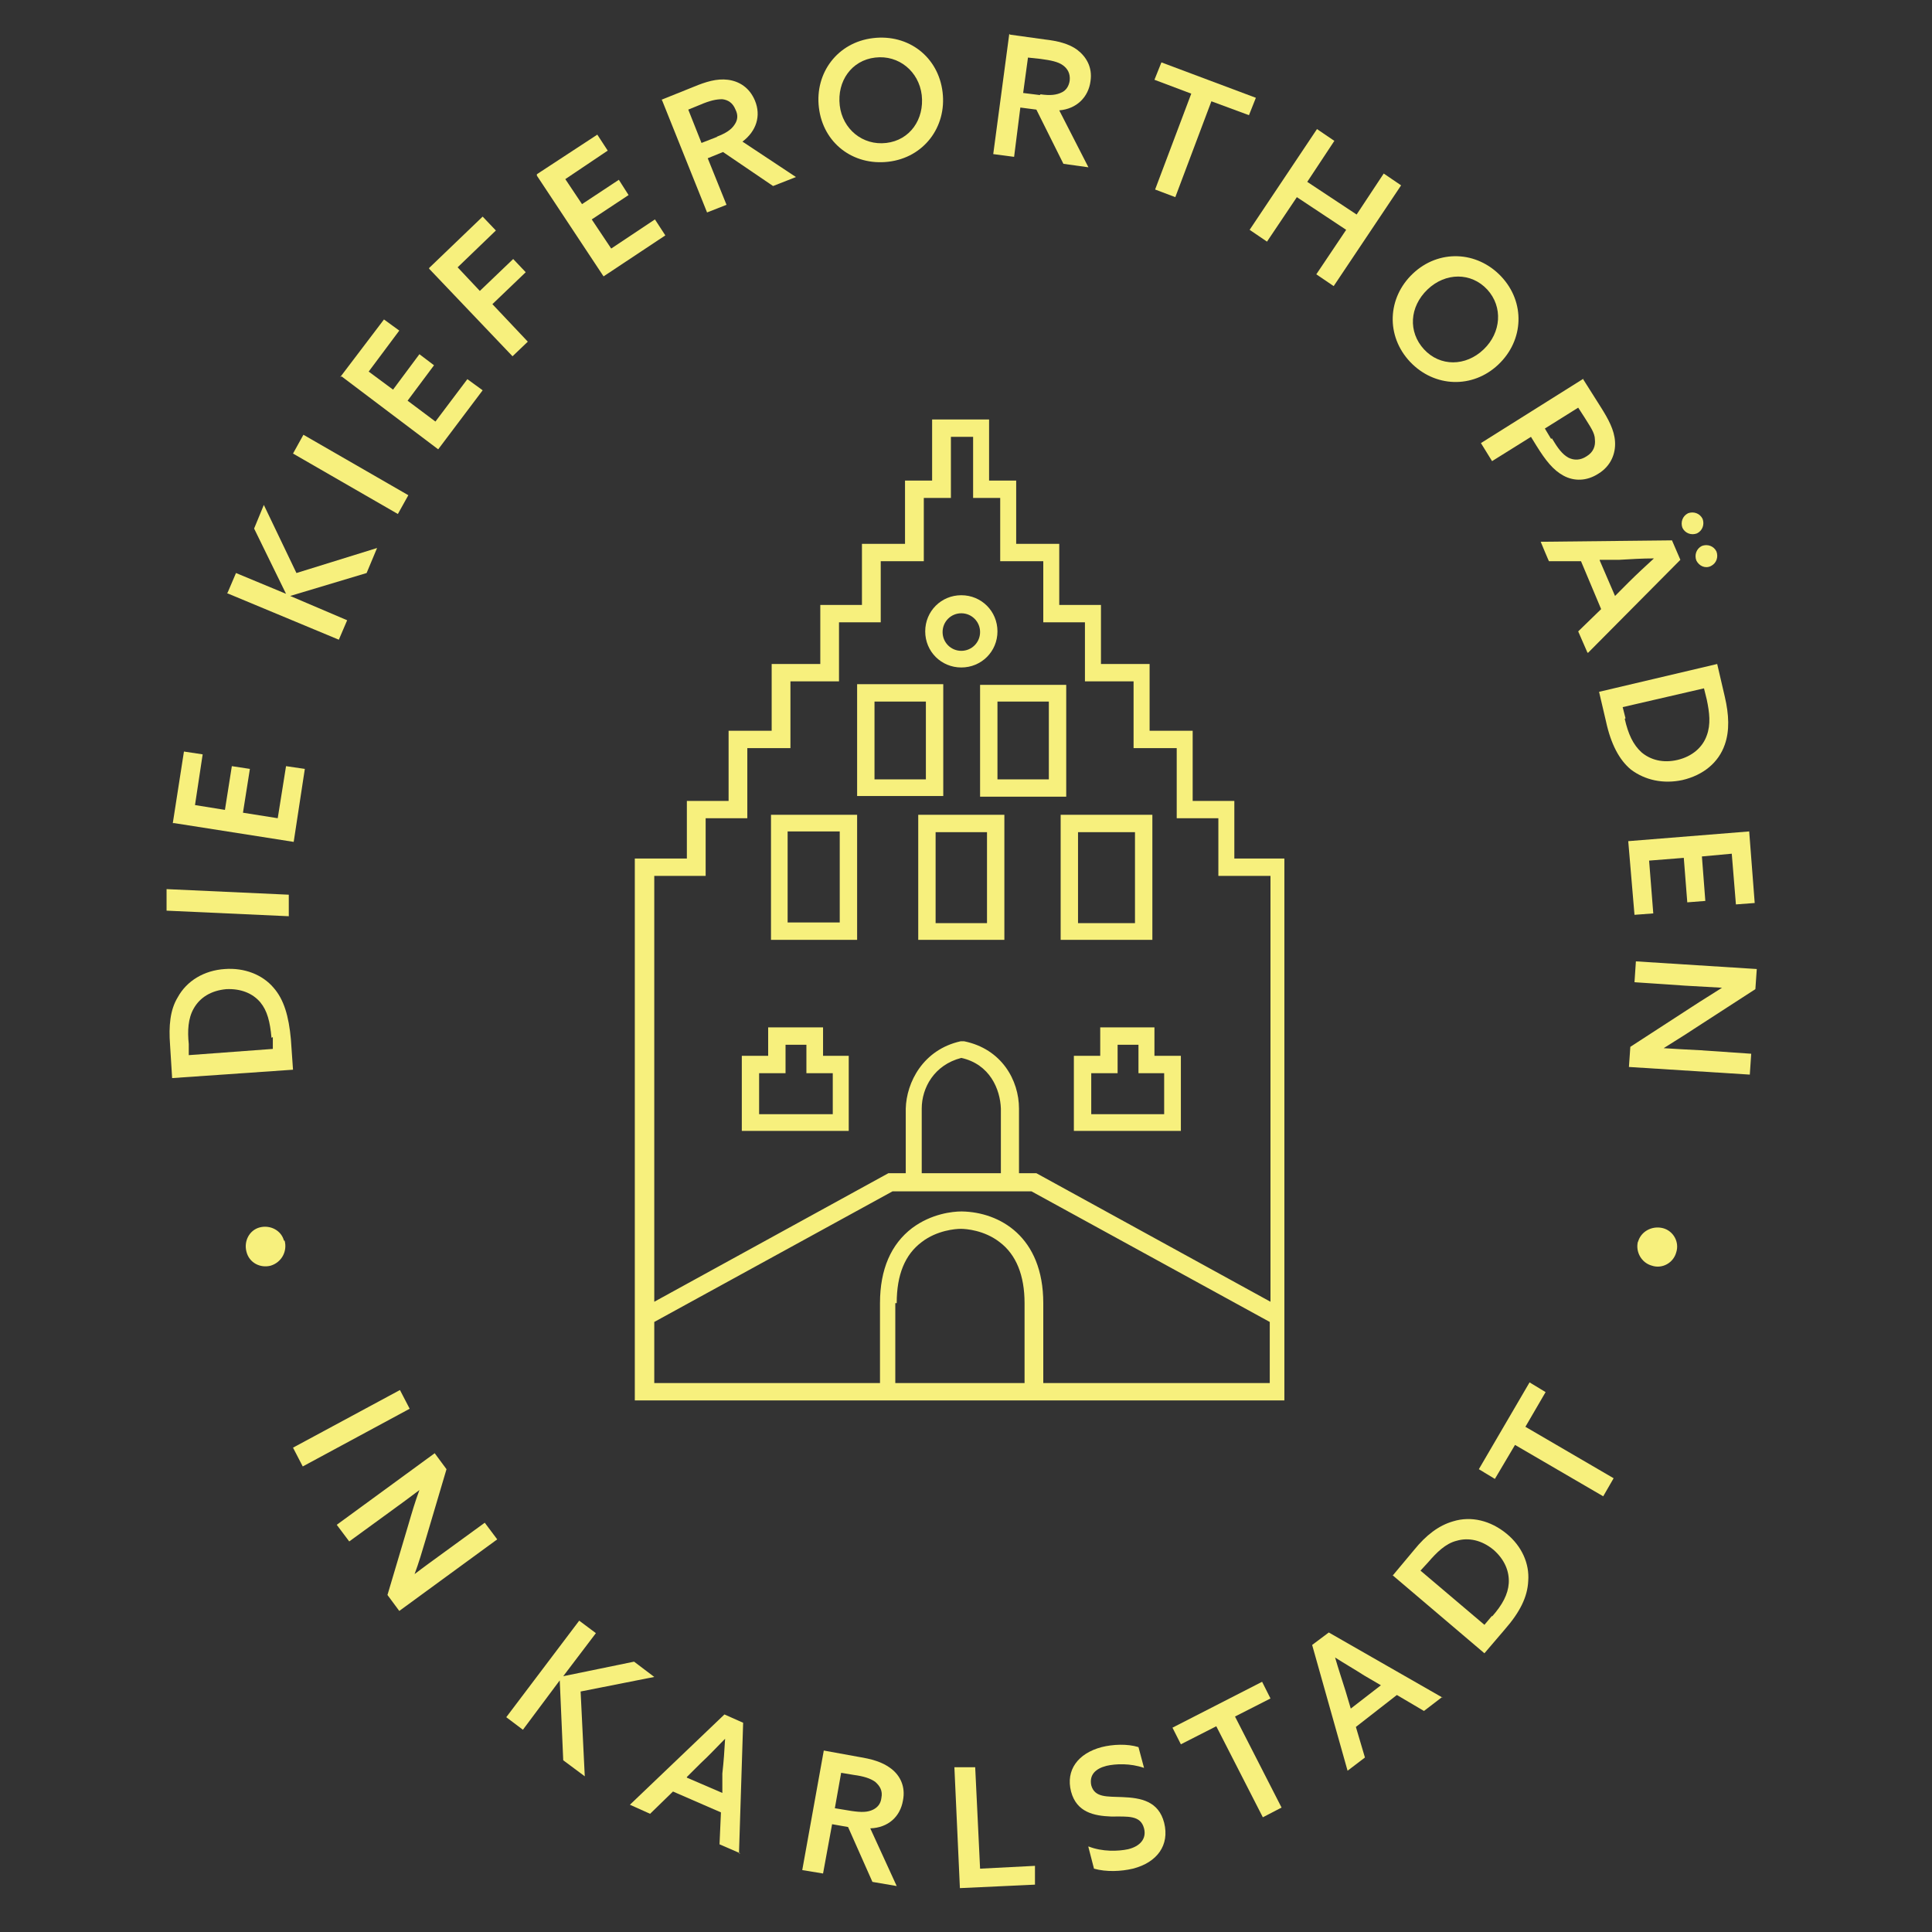 <svg xmlns="http://www.w3.org/2000/svg" xmlns:xlink="http://www.w3.org/1999/xlink" width="150" zoomAndPan="magnify" viewBox="0 0 112.5 112.5" height="150" preserveAspectRatio="xMidYMid meet" version="1.0"><rect x="0" y="0" width="112.5" height="112.5" fill="#333333" stroke="none"/><path fill="#f7f07d" d="M 10.023 62.777 L 9.902 60.836 C 9.82 59.742 9.902 58.812 10.344 58.082 C 10.871 57.113 11.883 56.504 13.098 56.426 C 14.23 56.344 15.281 56.75 15.93 57.516 C 16.535 58.203 16.816 59.176 16.938 60.512 L 17.062 62.289 Z M 15.809 60.43 C 15.727 59.5 15.562 58.852 15.16 58.367 C 14.715 57.84 14.027 57.559 13.176 57.598 C 12.289 57.68 11.641 58.082 11.277 58.73 C 10.953 59.297 10.91 60.023 10.992 60.793 L 10.992 61.441 C 11.035 61.441 15.887 61.078 15.887 61.078 L 15.887 60.391 Z M 15.809 60.43 " fill-opacity="1" fill-rule="nonzero"/><path fill="#f7f07d" d="M 9.699 53.027 L 9.699 51.773 C 9.738 51.773 16.816 52.098 16.816 52.098 L 16.816 53.352 C 16.777 53.352 9.699 53.027 9.699 53.027 Z M 9.699 53.027 " fill-opacity="1" fill-rule="nonzero"/><path fill="#f7f07d" d="M 10.062 47.93 L 10.711 43.762 L 11.801 43.926 L 11.355 46.879 L 13.098 47.16 L 13.5 44.613 L 14.551 44.773 L 14.148 47.324 L 16.172 47.645 L 16.656 44.613 L 17.75 44.773 L 17.102 49.023 L 10.145 47.93 Z M 10.062 47.93 " fill-opacity="1" fill-rule="nonzero"/><path fill="#f7f07d" d="M 13.258 34.5 L 13.742 33.367 L 16.656 34.578 C 16.656 34.578 14.797 30.777 14.797 30.777 L 15.363 29.402 L 17.262 33.367 L 21.957 31.91 L 21.348 33.367 L 16.898 34.703 C 16.898 34.703 20.215 36.117 20.215 36.117 L 19.73 37.25 L 13.219 34.539 Z M 13.258 34.5 " fill-opacity="1" fill-rule="nonzero"/><path fill="#f7f07d" d="M 17.062 26.41 L 17.668 25.316 L 23.777 28.836 L 23.168 29.93 Z M 17.062 26.41 " fill-opacity="1" fill-rule="nonzero"/><path fill="#f7f07d" d="M 19.812 21.957 L 22.359 18.602 L 23.25 19.25 L 21.469 21.637 L 22.887 22.688 L 24.422 20.625 L 25.273 21.27 L 23.734 23.332 L 25.355 24.547 L 27.215 22.078 L 28.105 22.727 L 25.516 26.164 L 19.891 21.918 Z M 19.812 21.957 " fill-opacity="1" fill-rule="nonzero"/><path fill="#f7f07d" d="M 24.988 15.605 L 28.105 12.613 L 28.875 13.422 L 26.648 15.566 L 27.941 16.941 L 29.883 15.082 L 30.613 15.852 L 28.672 17.711 L 30.734 19.895 L 29.844 20.746 L 24.988 15.648 Z M 24.988 15.605 " fill-opacity="1" fill-rule="nonzero"/><path fill="#f7f07d" d="M 31.262 10.145 L 34.781 7.84 L 35.387 8.77 L 32.918 10.43 L 33.891 11.887 L 36.035 10.469 L 36.602 11.359 L 34.457 12.777 L 35.59 14.473 L 38.137 12.777 L 38.742 13.707 L 35.145 16.094 L 31.262 10.227 Z M 31.262 10.145 " fill-opacity="1" fill-rule="nonzero"/><path fill="#f7f07d" d="M 38.5 5.816 L 40.402 5.051 C 41.09 4.766 41.738 4.562 42.383 4.645 C 43.031 4.727 43.641 5.09 43.961 5.859 C 44.328 6.746 44.043 7.637 43.234 8.246 L 46.348 10.309 L 45.016 10.832 L 42.102 8.852 L 41.211 9.215 L 42.305 11.926 L 41.172 12.371 L 38.543 5.816 Z M 41.738 7.961 C 42.262 7.758 42.586 7.559 42.789 7.234 C 42.949 6.992 42.992 6.707 42.828 6.383 C 42.668 5.98 42.383 5.816 42.062 5.777 C 41.695 5.777 41.332 5.859 40.766 6.102 L 40.078 6.383 L 40.848 8.324 L 41.777 7.961 Z M 41.738 7.961 " fill-opacity="1" fill-rule="nonzero"/><path fill="#f7f07d" d="M 47.684 6.262 C 47.441 4.238 48.777 2.461 50.84 2.219 C 52.902 1.973 54.641 3.309 54.887 5.371 C 55.129 7.395 53.793 9.176 51.73 9.418 C 49.668 9.66 47.926 8.324 47.684 6.262 Z M 53.672 5.535 C 53.508 4.16 52.336 3.188 50.961 3.352 C 49.586 3.512 48.734 4.727 48.898 6.141 C 49.059 7.516 50.234 8.488 51.609 8.324 C 52.984 8.164 53.832 6.949 53.672 5.535 Z M 53.672 5.535 " fill-opacity="1" fill-rule="nonzero"/><path fill="#f7f07d" d="M 58.809 2.016 L 60.832 2.297 C 61.559 2.379 62.246 2.539 62.734 2.906 C 63.258 3.309 63.621 3.918 63.5 4.727 C 63.379 5.656 62.691 6.344 61.68 6.426 L 63.379 9.742 L 61.922 9.539 L 60.348 6.383 L 59.414 6.262 L 59.051 9.133 L 57.836 8.973 L 58.77 1.973 Z M 60.59 5.492 C 61.156 5.574 61.52 5.535 61.844 5.371 C 62.086 5.25 62.246 5.008 62.289 4.684 C 62.328 4.281 62.168 3.996 61.883 3.793 C 61.602 3.594 61.195 3.512 60.59 3.43 L 59.859 3.352 L 59.578 5.414 L 60.547 5.535 Z M 60.59 5.492 " fill-opacity="1" fill-rule="nonzero"/><path fill="#f7f07d" d="M 69.367 5.453 L 67.223 4.645 L 67.629 3.633 L 73.129 5.695 L 72.727 6.707 L 70.539 5.898 L 68.438 11.48 L 67.262 11.035 Z M 69.367 5.453 " fill-opacity="1" fill-rule="nonzero"/><path fill="#f7f07d" d="M 76.688 7.516 L 77.699 8.203 L 76.121 10.59 L 78.996 12.492 L 80.574 10.105 L 81.586 10.793 L 77.66 16.66 L 76.648 15.973 L 78.387 13.383 L 75.516 11.48 L 73.777 14.07 L 72.766 13.383 Z M 76.688 7.516 " fill-opacity="1" fill-rule="nonzero"/><path fill="#f7f07d" d="M 82.273 15.93 C 83.77 14.516 85.992 14.598 87.41 16.094 C 88.824 17.59 88.746 19.812 87.246 21.23 C 85.75 22.645 83.527 22.566 82.109 21.07 C 80.695 19.57 80.773 17.348 82.273 15.93 Z M 86.398 20.34 C 87.41 19.371 87.531 17.871 86.602 16.859 C 85.668 15.852 84.172 15.852 83.121 16.859 C 82.07 17.871 81.988 19.328 82.918 20.34 C 83.848 21.352 85.348 21.352 86.398 20.34 Z M 86.398 20.34 " fill-opacity="1" fill-rule="nonzero"/><path fill="#f7f07d" d="M 92.184 22.078 L 93.234 23.738 C 93.641 24.387 94.004 25.031 94.043 25.719 C 94.086 26.41 93.801 27.137 93.074 27.582 C 92.387 28.027 91.656 28.027 91.051 27.703 C 90.445 27.379 90 26.812 89.473 25.965 L 89.148 25.438 L 86.883 26.852 L 86.234 25.801 L 92.223 22.039 Z M 90.363 25.52 C 90.727 26.125 90.969 26.449 91.332 26.652 C 91.656 26.812 92.02 26.812 92.387 26.57 C 92.789 26.328 92.91 25.965 92.871 25.598 C 92.871 25.195 92.586 24.832 92.266 24.305 L 91.898 23.738 L 89.957 24.953 L 90.32 25.559 Z M 90.363 25.52 " fill-opacity="1" fill-rule="nonzero"/><path fill="#f7f07d" d="M 92.426 37.977 L 91.898 36.766 L 93.234 35.469 L 92.062 32.68 L 90.199 32.68 C 90.199 32.719 89.715 31.547 89.715 31.547 L 97.359 31.465 L 97.848 32.598 L 92.465 38.02 Z M 93.152 32.637 L 94.043 34.703 L 94.852 33.891 C 95.34 33.406 95.824 32.961 96.309 32.516 C 95.621 32.516 94.973 32.559 94.285 32.598 L 93.152 32.598 Z M 99.141 30.211 C 99.262 30.535 99.141 30.898 98.816 31.059 C 98.492 31.184 98.129 31.059 97.969 30.738 C 97.848 30.414 97.969 30.051 98.293 29.887 C 98.613 29.766 98.98 29.887 99.141 30.211 Z M 99.949 32.113 C 100.07 32.438 99.949 32.801 99.625 32.961 C 99.301 33.125 98.938 32.961 98.777 32.637 C 98.656 32.316 98.777 31.949 99.102 31.789 C 99.426 31.668 99.789 31.789 99.949 32.113 Z M 99.949 32.113 " fill-opacity="1" fill-rule="nonzero"/><path fill="#f7f07d" d="M 99.992 38.664 L 100.434 40.566 C 100.68 41.617 100.719 42.551 100.434 43.359 C 100.07 44.41 99.18 45.137 97.969 45.422 C 96.836 45.664 95.785 45.422 94.973 44.816 C 94.285 44.25 93.801 43.316 93.52 42.023 L 93.113 40.285 Z M 94.609 41.863 C 94.812 42.75 95.094 43.359 95.582 43.805 C 96.105 44.25 96.836 44.449 97.684 44.25 C 98.535 44.047 99.141 43.52 99.383 42.832 C 99.625 42.184 99.547 41.496 99.383 40.73 L 99.223 40.082 L 94.488 41.176 L 94.652 41.82 Z M 94.609 41.863 " fill-opacity="1" fill-rule="nonzero"/><path fill="#f7f07d" d="M 101.852 48.375 L 102.176 52.582 L 101.082 52.664 L 100.84 49.711 L 99.102 49.871 L 99.301 52.461 L 98.25 52.543 L 98.047 49.953 L 96.027 50.113 L 96.27 53.188 L 95.176 53.27 L 94.812 48.98 L 101.852 48.414 Z M 101.852 48.375 " fill-opacity="1" fill-rule="nonzero"/><path fill="#f7f07d" d="M 95.258 55.98 L 102.297 56.426 L 102.215 57.598 L 98.656 59.902 C 98.047 60.309 97.441 60.672 96.875 61.035 C 97.523 61.078 98.25 61.117 99.02 61.156 L 101.973 61.359 L 101.891 62.574 L 94.852 62.129 L 94.934 60.957 L 98.492 58.648 C 99.102 58.246 99.707 57.883 100.273 57.516 C 99.625 57.477 98.898 57.438 98.129 57.395 L 95.176 57.195 Z M 95.258 55.98 " fill-opacity="1" fill-rule="nonzero"/><path fill="#f7f07d" d="M 71.875 49.992 L 71.875 46.637 L 69.449 46.637 L 69.449 42.551 L 66.941 42.551 L 66.941 38.664 L 64.109 38.664 L 64.109 35.227 L 61.68 35.227 L 61.68 31.668 L 59.172 31.668 L 59.172 27.984 L 57.594 27.984 L 57.594 24.426 L 54.277 24.426 L 54.277 27.984 L 52.699 27.984 L 52.699 31.668 L 50.191 31.668 L 50.191 35.227 L 47.766 35.227 L 47.766 38.664 L 44.934 38.664 L 44.934 42.551 L 42.426 42.551 L 42.426 46.637 L 39.996 46.637 L 39.996 49.992 L 36.965 49.992 L 36.965 81.547 L 74.789 81.547 L 74.789 49.992 L 71.754 49.992 Z M 41.09 51.004 L 41.09 47.645 L 43.516 47.645 L 43.516 43.562 L 46.027 43.562 L 46.027 39.676 L 48.855 39.676 L 48.855 36.238 L 51.285 36.238 L 51.285 32.68 L 53.793 32.68 L 53.793 28.996 L 55.371 28.996 L 55.371 25.438 L 56.664 25.438 L 56.664 28.996 L 58.242 28.996 L 58.242 32.68 L 60.75 32.68 L 60.75 36.238 L 63.176 36.238 L 63.176 39.676 L 66.008 39.676 L 66.008 43.562 L 68.52 43.562 L 68.52 47.645 L 70.945 47.645 L 70.945 51.004 L 73.98 51.004 L 73.98 75.801 L 60.348 68.316 L 59.336 68.316 C 59.336 67.43 59.336 65.566 59.336 64.555 C 59.336 62.898 58.324 61.078 56.141 60.633 L 56.098 60.633 C 56.098 60.633 55.977 60.633 55.977 60.633 L 55.938 60.633 C 53.754 61.117 52.781 63.02 52.742 64.555 C 52.742 65.566 52.742 67.43 52.742 68.316 L 51.73 68.316 L 38.098 75.801 L 38.098 51.004 L 41.129 51.004 Z M 53.672 68.316 C 53.672 67.43 53.672 65.566 53.672 64.555 C 53.672 63.344 54.398 62.008 55.977 61.602 C 57.637 61.969 58.242 63.422 58.281 64.555 C 58.281 65.566 58.281 67.43 58.281 68.316 Z M 52.215 75.883 C 52.215 74.223 52.699 73.051 53.672 72.324 C 54.562 71.637 55.652 71.555 55.938 71.555 C 56.262 71.555 57.312 71.637 58.203 72.324 C 59.172 73.051 59.66 74.266 59.66 75.883 C 59.66 78.555 59.66 79.887 59.66 80.535 L 52.133 80.535 C 52.133 79.887 52.133 78.555 52.133 75.883 Z M 60.75 80.535 C 60.75 79.887 60.75 78.555 60.75 75.883 C 60.75 72 58.203 70.582 56.016 70.543 L 55.977 70.543 C 55.492 70.543 54.238 70.664 53.105 71.516 C 51.891 72.445 51.242 73.902 51.242 75.883 C 51.242 78.555 51.242 79.887 51.242 80.535 L 38.098 80.535 L 38.098 76.977 L 51.973 69.371 L 60.062 69.371 L 73.938 76.977 L 73.938 80.535 Z M 60.75 80.535 " fill-opacity="1" fill-rule="nonzero"/><path fill="#f7f07d" d="M 54.926 39.84 L 49.91 39.84 L 49.91 46.352 L 54.926 46.352 Z M 53.914 45.383 L 50.922 45.383 L 50.922 40.852 L 53.914 40.852 Z M 53.914 45.383 " fill-opacity="1" fill-rule="nonzero"/><path fill="#f7f07d" d="M 49.91 47.445 L 44.895 47.445 L 44.895 54.727 L 49.91 54.727 Z M 48.898 53.715 L 45.863 53.715 L 45.863 48.414 L 48.898 48.414 Z M 48.898 53.715 " fill-opacity="1" fill-rule="nonzero"/><path fill="#f7f07d" d="M 53.469 54.727 L 58.484 54.727 L 58.484 47.445 L 53.469 47.445 Z M 54.48 48.457 L 57.473 48.457 L 57.473 53.754 L 54.48 53.754 Z M 54.48 48.457 " fill-opacity="1" fill-rule="nonzero"/><path fill="#f7f07d" d="M 61.762 54.727 L 67.102 54.727 L 67.102 47.445 L 61.762 47.445 Z M 62.773 48.457 L 66.09 48.457 L 66.09 53.754 L 62.773 53.754 Z M 62.773 48.457 " fill-opacity="1" fill-rule="nonzero"/><path fill="#f7f07d" d="M 57.07 46.391 L 62.086 46.391 L 62.086 39.879 L 57.07 39.879 Z M 58.082 40.852 L 61.074 40.852 L 61.074 45.383 L 58.082 45.383 Z M 58.082 40.852 " fill-opacity="1" fill-rule="nonzero"/><path fill="#f7f07d" d="M 55.977 38.867 C 57.148 38.867 58.082 37.938 58.082 36.766 C 58.082 35.59 57.148 34.66 55.977 34.66 C 54.805 34.66 53.875 35.59 53.875 36.766 C 53.875 37.938 54.805 38.867 55.977 38.867 Z M 55.977 35.711 C 56.582 35.711 57.07 36.199 57.07 36.805 C 57.07 37.41 56.582 37.898 55.977 37.898 C 55.371 37.898 54.887 37.41 54.887 36.805 C 54.887 36.199 55.371 35.711 55.977 35.711 Z M 55.977 35.711 " fill-opacity="1" fill-rule="nonzero"/><path fill="#f7f07d" d="M 49.465 61.48 L 47.926 61.48 L 47.926 59.824 L 44.73 59.824 L 44.73 61.48 L 43.195 61.48 L 43.195 65.852 L 49.422 65.852 L 49.422 61.48 Z M 48.453 64.879 L 44.203 64.879 L 44.203 62.492 L 45.742 62.492 L 45.742 60.836 L 46.957 60.836 L 46.957 62.492 L 48.492 62.492 L 48.492 64.879 Z M 48.453 64.879 " fill-opacity="1" fill-rule="nonzero"/><path fill="#f7f07d" d="M 64.066 59.824 L 64.066 61.48 L 62.531 61.48 L 62.531 65.852 L 68.762 65.852 L 68.762 61.48 L 67.223 61.48 L 67.223 59.824 L 64.027 59.824 Z M 67.789 62.492 L 67.789 64.879 L 63.543 64.879 L 63.543 62.492 L 65.078 62.492 L 65.078 60.836 L 66.293 60.836 L 66.293 62.492 L 67.828 62.492 Z M 67.789 62.492 " fill-opacity="1" fill-rule="nonzero"/><path fill="#f7f07d" d="M 16.574 72.242 C 16.738 72.848 16.414 73.496 15.766 73.699 C 15.16 73.859 14.512 73.535 14.352 72.891 C 14.188 72.281 14.512 71.637 15.117 71.473 C 15.727 71.312 16.375 71.637 16.535 72.242 Z M 16.574 72.242 " fill-opacity="1" fill-rule="nonzero"/><path fill="#f7f07d" d="M 23.289 80.941 L 23.855 82.031 L 17.629 85.391 L 17.062 84.297 Z M 23.289 80.941 " fill-opacity="1" fill-rule="nonzero"/><path fill="#f7f07d" d="M 19.609 88.789 L 25.312 84.621 L 26 85.551 L 24.789 89.637 C 24.586 90.324 24.383 91.012 24.141 91.66 C 24.668 91.254 25.23 90.852 25.84 90.406 L 28.227 88.668 L 28.953 89.637 L 23.25 93.805 L 22.562 92.875 L 23.777 88.789 C 23.977 88.102 24.18 87.414 24.422 86.766 C 23.898 87.168 23.332 87.574 22.723 88.02 L 20.336 89.758 Z M 19.609 88.789 " fill-opacity="1" fill-rule="nonzero"/><path fill="#f7f07d" d="M 33.727 94.371 L 34.699 95.098 L 32.797 97.605 C 32.797 97.605 36.922 96.758 36.922 96.758 L 38.098 97.648 L 33.809 98.496 L 34.051 103.434 L 32.797 102.5 L 32.594 97.848 C 32.594 97.848 30.449 100.723 30.449 100.723 L 29.48 99.992 Z M 33.727 94.371 " fill-opacity="1" fill-rule="nonzero"/><path fill="#f7f07d" d="M 43.113 107.922 L 41.898 107.395 L 41.98 105.535 L 39.188 104.32 L 37.855 105.617 L 36.68 105.09 L 42.184 99.832 L 43.273 100.316 L 43.031 107.922 Z M 39.996 103.512 L 42.062 104.402 L 42.062 103.27 C 42.141 102.582 42.184 101.934 42.223 101.246 C 41.738 101.734 41.293 102.219 40.809 102.664 L 39.996 103.473 Z M 39.996 103.512 " fill-opacity="1" fill-rule="nonzero"/><path fill="#f7f07d" d="M 47.969 101.934 L 49.988 102.301 C 50.719 102.422 51.367 102.582 51.891 102.988 C 52.418 103.391 52.742 104.039 52.578 104.848 C 52.418 105.777 51.73 106.426 50.676 106.465 L 52.215 109.824 L 50.801 109.582 L 49.383 106.387 L 48.453 106.223 L 47.926 109.094 L 46.715 108.895 Z M 49.586 105.453 C 50.152 105.535 50.516 105.535 50.84 105.375 C 51.082 105.254 51.285 105.051 51.324 104.688 C 51.406 104.281 51.242 104 50.961 103.754 C 50.676 103.555 50.312 103.434 49.707 103.352 L 48.98 103.23 L 48.613 105.293 Z M 49.586 105.453 " fill-opacity="1" fill-rule="nonzero"/><path fill="#f7f07d" d="M 55.531 102.906 L 56.785 102.906 C 56.785 102.867 57.07 108.812 57.07 108.812 L 60.266 108.648 L 60.266 109.742 C 60.305 109.742 55.895 109.945 55.895 109.945 L 55.574 102.906 Z M 55.531 102.906 " fill-opacity="1" fill-rule="nonzero"/><path fill="#f7f07d" d="M 63.379 107.516 C 64.188 107.84 65.121 107.801 65.688 107.68 C 66.375 107.516 66.777 107.074 66.617 106.465 C 66.414 105.695 65.688 105.777 64.715 105.777 C 63.703 105.738 62.691 105.535 62.367 104.32 C 62.047 103.066 62.773 102.098 64.148 101.734 C 64.797 101.57 65.645 101.531 66.293 101.734 L 66.617 102.945 C 65.809 102.664 64.957 102.703 64.434 102.824 C 63.785 102.988 63.422 103.352 63.543 103.957 C 63.742 104.688 64.473 104.605 65.363 104.645 C 66.453 104.688 67.465 104.887 67.789 106.141 C 68.113 107.438 67.387 108.449 65.969 108.812 C 65.281 108.973 64.434 109.016 63.703 108.812 L 63.379 107.559 Z M 63.379 107.516 " fill-opacity="1" fill-rule="nonzero"/><path fill="#f7f07d" d="M 70.824 100.52 L 68.762 101.57 L 68.273 100.602 L 73.492 97.93 L 73.98 98.902 L 71.914 99.953 L 74.625 105.254 L 73.535 105.82 Z M 70.824 100.52 " fill-opacity="1" fill-rule="nonzero"/><path fill="#f7f07d" d="M 83.973 98.82 L 82.918 99.629 L 81.34 98.699 L 78.953 100.559 L 79.48 102.34 L 78.469 103.109 L 76.406 95.785 L 77.375 95.059 L 84.012 98.859 Z M 78.633 99.508 L 80.41 98.133 L 79.441 97.566 C 78.875 97.203 78.309 96.879 77.742 96.516 C 77.941 97.203 78.145 97.809 78.348 98.457 L 78.672 99.547 Z M 78.633 99.508 " fill-opacity="1" fill-rule="nonzero"/><path fill="#f7f07d" d="M 81.098 91.742 L 82.352 90.242 C 83.039 89.395 83.77 88.828 84.617 88.586 C 85.668 88.262 86.801 88.543 87.734 89.312 C 88.621 90.043 89.066 91.055 88.988 92.062 C 88.945 92.996 88.5 93.883 87.613 94.895 L 86.438 96.27 L 81.059 91.699 Z M 86.883 94.129 C 87.492 93.441 87.812 92.832 87.855 92.188 C 87.895 91.496 87.613 90.809 86.965 90.242 C 86.277 89.676 85.508 89.516 84.82 89.719 C 84.172 89.879 83.648 90.406 83.16 90.973 L 82.715 91.457 L 86.438 94.613 L 86.883 94.086 Z M 86.883 94.129 " fill-opacity="1" fill-rule="nonzero"/><path fill="#f7f07d" d="M 88.219 84.137 L 87.047 86.117 L 86.113 85.551 L 89.066 80.496 L 90 81.062 L 88.824 83.082 L 93.961 86.078 L 93.355 87.129 Z M 88.219 84.137 " fill-opacity="1" fill-rule="nonzero"/><path fill="#f7f07d" d="M 95.379 72.324 C 95.539 71.715 96.188 71.352 96.836 71.516 C 97.441 71.676 97.805 72.324 97.605 72.93 C 97.441 73.535 96.793 73.902 96.188 73.699 C 95.582 73.535 95.219 72.891 95.379 72.281 Z M 95.379 72.324 " fill-opacity="1" fill-rule="nonzero"/></svg>